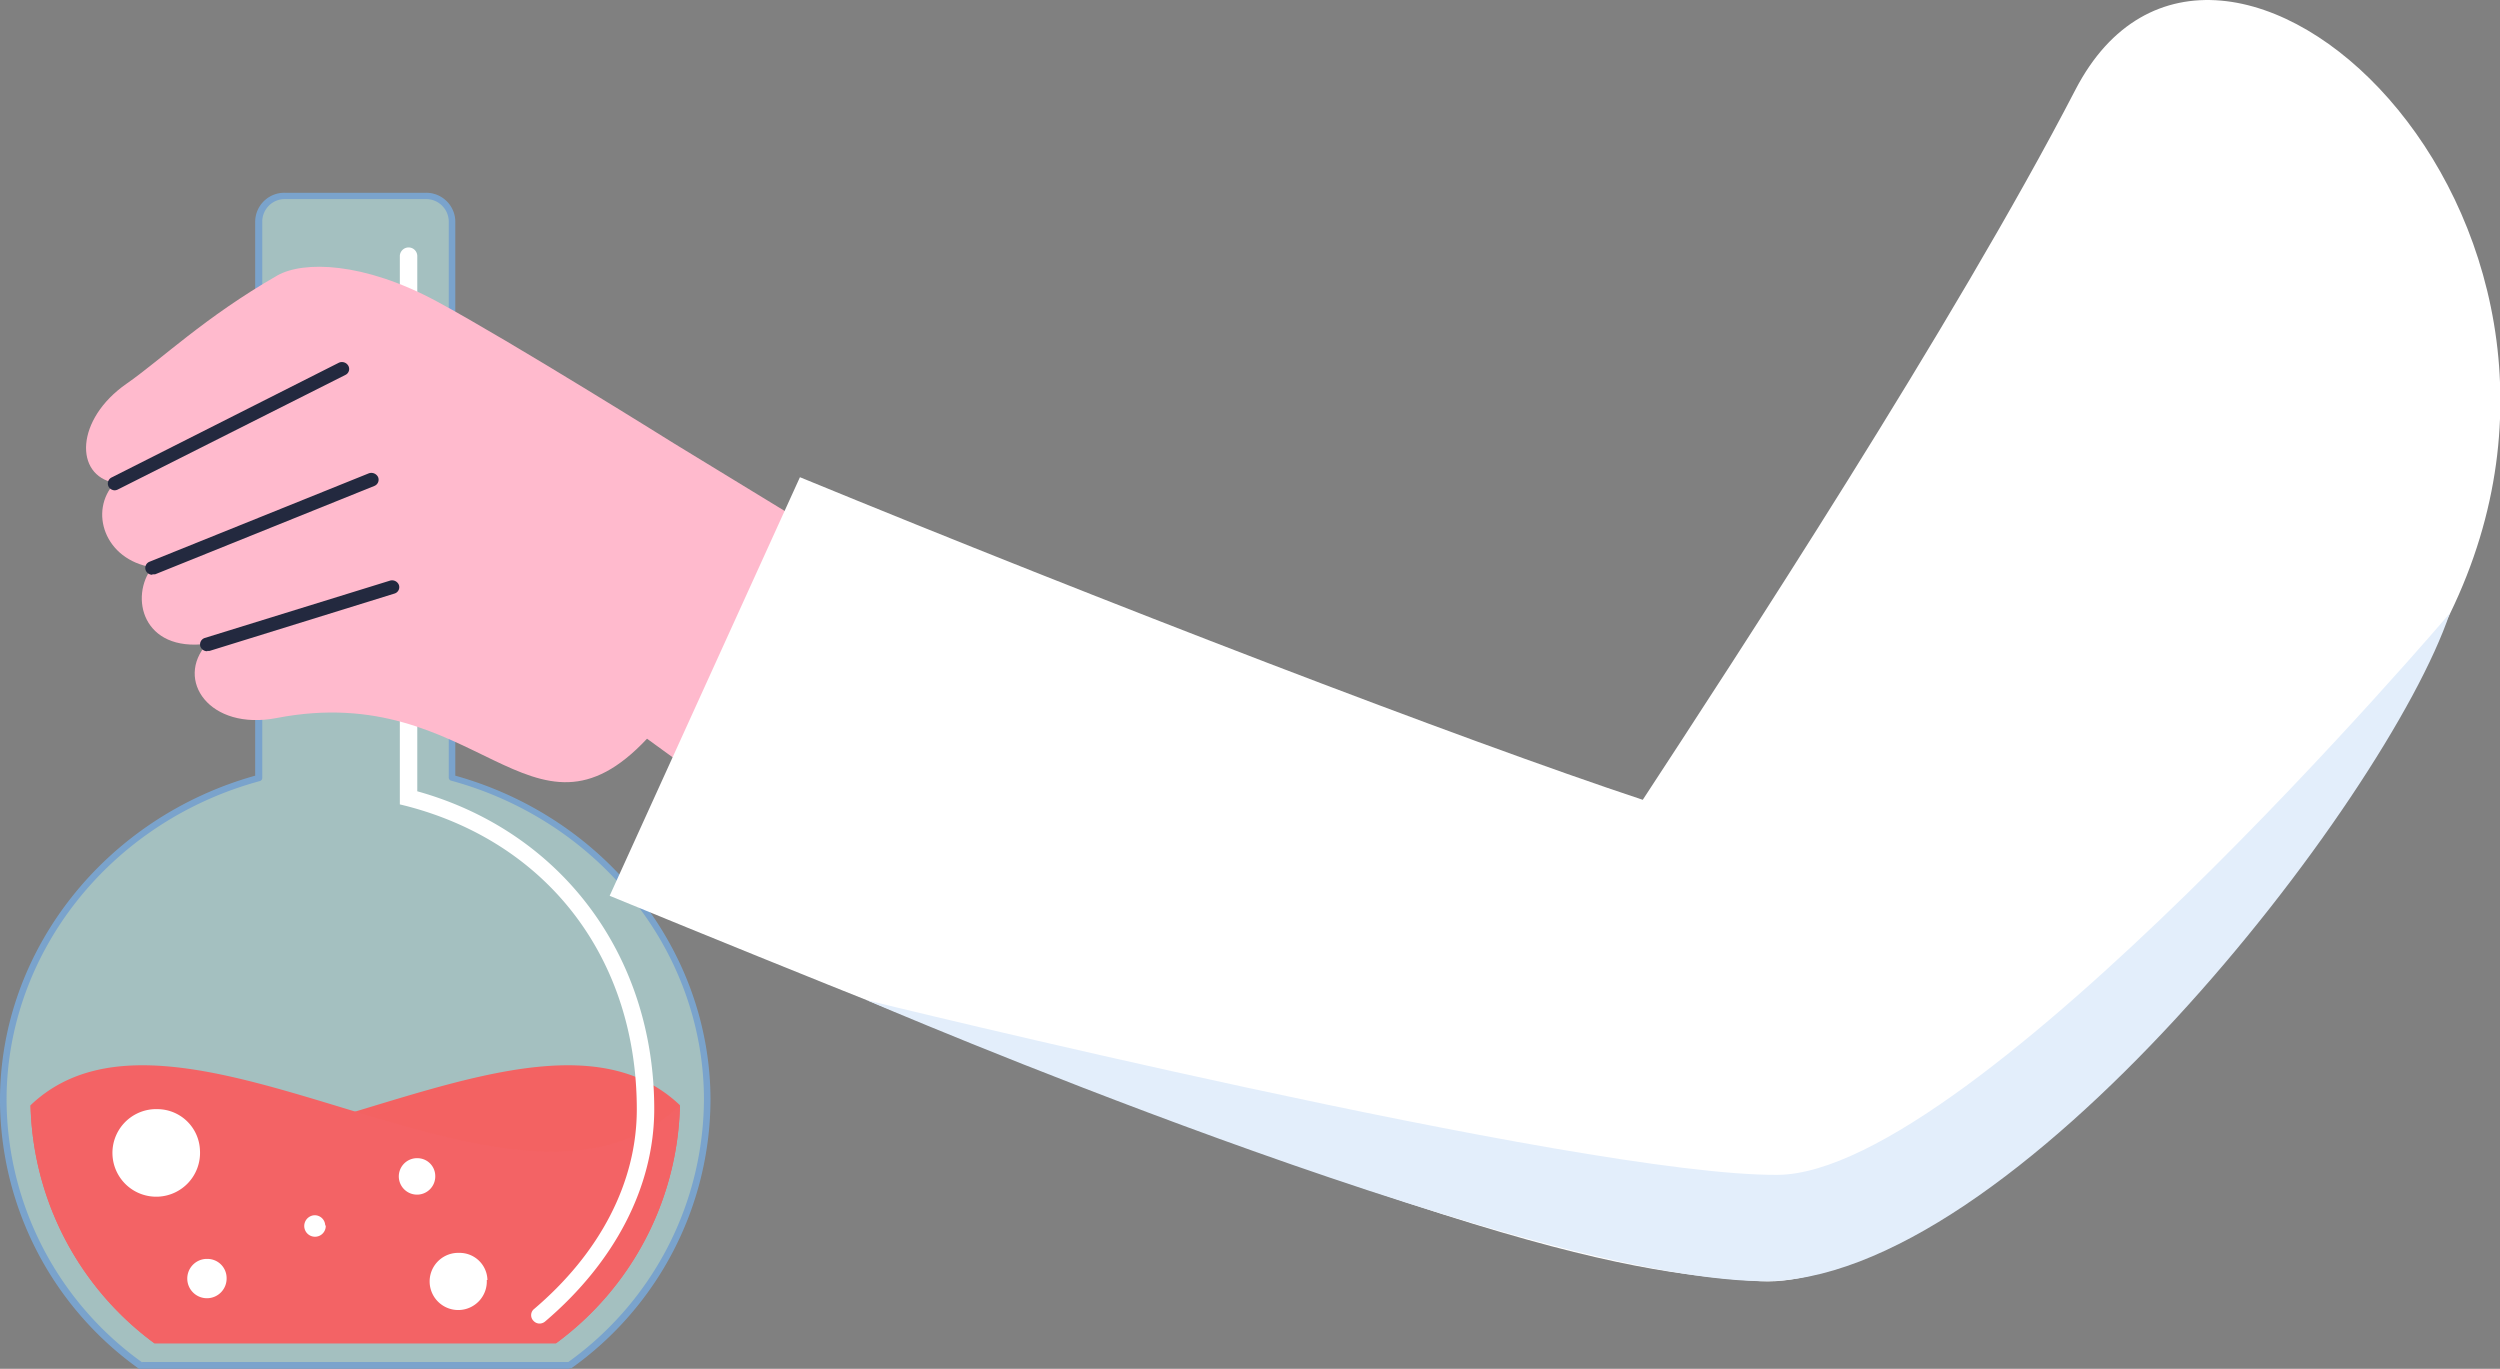 <svg xmlns="http://www.w3.org/2000/svg" xmlns:xlink="http://www.w3.org/1999/xlink" viewBox="0 0 190.64 104.38">
  <rect x="0" y="0" width="190.64" height="104.38" fill="#808080" stroke="none"/>
  <defs>
    <style>
      .cls-1 {
        fill: none;
      }

      .cls-2 {
        opacity: 0.5;
      }

      .cls-3 {
        clip-path: url(#clip-path);
      }

      .cls-4 {
        fill: #c8ffff;
      }

      .cls-5 {
        fill: #f36262;
      }

      .cls-6 {
        fill: #f36365;
      }

      .cls-7 {
        fill: #fff;
      }

      .cls-8 {
        fill: #7aa3cc;
      }

      .cls-9 {
        fill: #ffbacd;
      }

      .cls-10 {
        fill: #23293f;
      }

      .cls-11 {
        fill: #e3eefb;
      }
    </style>
    <clipPath id="clip-path">
      <rect class="cls-1" x="0.25" y="14.94" width="53.68" height="89.2"/>
    </clipPath>
  </defs>
  <g id="Layer_2" data-name="Layer 2">
    <g id="Layer_1-2" data-name="Layer 1">
      <g id="Group_33315" data-name="Group 33315" class="cls-2">
        <g id="Group_33314" data-name="Group 33314">
          <g class="cls-3">
            <g id="Group_33313" data-name="Group 33313">
              <path id="Path_44556" data-name="Path 44556" class="cls-4" d="M34.47,59.33V16.86a2,2,0,0,0-2-1.92H21.72a2,2,0,0,0-2,1.92V59.33C8.48,62.39.25,72.22.25,83.89a25.11,25.11,0,0,0,10.5,20.26H43.42a25.08,25.08,0,0,0,10.5-20.26c0-11.67-8.23-21.5-19.46-24.56"/>
            </g>
          </g>
        </g>
      </g>
      <path id="Path_44557" data-name="Path 44557" class="cls-5" d="M51.85,84.28a23.17,23.17,0,0,1-9.45,18.15H11.77A23.19,23.19,0,0,1,2.33,84.28c12.47,11.88,38.08-10.9,49.52,0"/>
      <path id="Path_44558" data-name="Path 44558" class="cls-6" d="M2.33,84.28a23.19,23.19,0,0,0,9.44,18.15H42.4a23.17,23.17,0,0,0,9.45-18.15c-12.48,11.88-38.08-10.9-49.52,0"/>
      <path id="Path_44559" data-name="Path 44559" class="cls-7" d="M15.25,87.75a3.34,3.34,0,1,1-3.5-3.17h.16a3.26,3.26,0,0,1,3.34,3.18"/>
      <path id="Path_44560" data-name="Path 44560" class="cls-7" d="M17.28,97.45A1.5,1.5,0,1,1,15.7,96h.08a1.46,1.46,0,0,1,1.5,1.42"/>
      <path id="Path_44561" data-name="Path 44561" class="cls-7" d="M33.19,89.64a1.39,1.39,0,1,1-1.46-1.32h.07a1.36,1.36,0,0,1,1.39,1.32"/>
      <path id="Path_44562" data-name="Path 44562" class="cls-7" d="M37.12,97.61a2.18,2.18,0,1,1-2.28-2.07H35a2.12,2.12,0,0,1,2.17,2.07"/>
      <path id="Path_44564" data-name="Path 44564" class="cls-7" d="M24.84,93.45a.82.82,0,1,1-.86-.78h0a.8.8,0,0,1,.82.78h0"/>
      <path id="Path_44565" data-name="Path 44565" class="cls-8" d="M43.42,104.38H10.75a.27.27,0,0,1-.15,0A25.23,25.23,0,0,1,0,83.89C0,72.5,8,62.36,19.46,59.15V16.86a2.22,2.22,0,0,1,2.26-2.16H32.46a2.22,2.22,0,0,1,2.26,2.16V59.15c11.47,3.2,19.46,13.35,19.46,24.74a25.23,25.23,0,0,1-10.6,20.44.27.27,0,0,1-.15,0m-32.59-.47h32.5a24.77,24.77,0,0,0,10.34-20c0-11.24-7.93-21.24-19.28-24.33a.25.25,0,0,1-.18-.23V16.86a1.73,1.73,0,0,0-1.77-1.68H21.72A1.72,1.72,0,0,0,20,16.86V59.33a.25.25,0,0,1-.18.23C8.43,62.65.5,72.66.5,83.89a24.74,24.74,0,0,0,10.34,20"/>
      <path id="Path_44566" data-name="Path 44566" class="cls-7" d="M41.18,100.93a.64.64,0,0,1-.5-.21.61.61,0,0,1,0-.86l0,0c5.08-4.3,7.88-9.71,7.88-15.26,0-11.46-6.74-20.33-17.58-23.14l-.49-.12V19.51a.67.67,0,0,1,.69-.64.66.66,0,0,1,.64.64V60.34c11,3.07,18.07,12.53,18.07,24.23,0,5.91-3,11.67-8.32,16.2a.67.67,0,0,1-.45.16"/>
      <path id="Path_44567-2" data-name="Path 44567-2" class="cls-9" d="M66.19,42.84l-14.75-9S39,26.06,33.34,23s-10.22-3.1-12.18-2c-5.56,3.19-8.89,6.44-11.51,8.26-3.9,2.71-4,7-.9,7.56-2,2.15-.78,5.87,2.86,6.44-1.74,2.24-.76,6.48,4.18,5.83-2.49,2.75.18,6.66,5.32,5.66,15.26-2.94,19.4,11,28.23,1.58L56,61.17Z"/>
      <path id="Path_44568" data-name="Path 44568" class="cls-10" d="M8.77,37.39a.55.55,0,0,1-.49-.28.52.52,0,0,1,.21-.69h0l17.33-8.75a.56.56,0,0,1,.74.22.5.5,0,0,1-.2.69h0L9,37.32a.59.59,0,0,1-.25.07"/>
      <path id="Path_44569" data-name="Path 44569" class="cls-10" d="M11.62,43.83a.54.54,0,0,1-.5-.32.51.51,0,0,1,.27-.67h0l16.72-6.74a.57.57,0,0,1,.72.28.51.51,0,0,1-.27.67h0L11.84,43.79a.85.85,0,0,1-.22,0"/>
      <path id="Path_44570" data-name="Path 44570" class="cls-10" d="M15.8,49.66a.55.55,0,0,1-.52-.36.52.52,0,0,1,.33-.65h0l14.12-4.37a.56.56,0,0,1,.69.33.51.51,0,0,1-.33.65h0L16,49.63a.51.51,0,0,1-.17,0"/>
      <path id="Path_44571-2" data-name="Path 44571-2" class="cls-7" d="M46.49,68.31,61,36.39c23.09,9.49,50.4,20,64.27,24.6,6.86-10.49,23.75-36.3,33-54.16,10.72-20.64,43.49,9.24,28.57,39.94S145.4,98.4,134.27,97.7c-11.61-.72-23.72-3.06-87.78-29.39"/>
      <path id="Path_44572" data-name="Path 44572" class="cls-11" d="M186.81,46.77s-36.33,42.71-51.25,42.82-69.5-13.33-69.5-13.33,49.1,21.09,68.2,21.44S182,61,186.81,46.77"/>
    </g>
  </g>
</svg>
